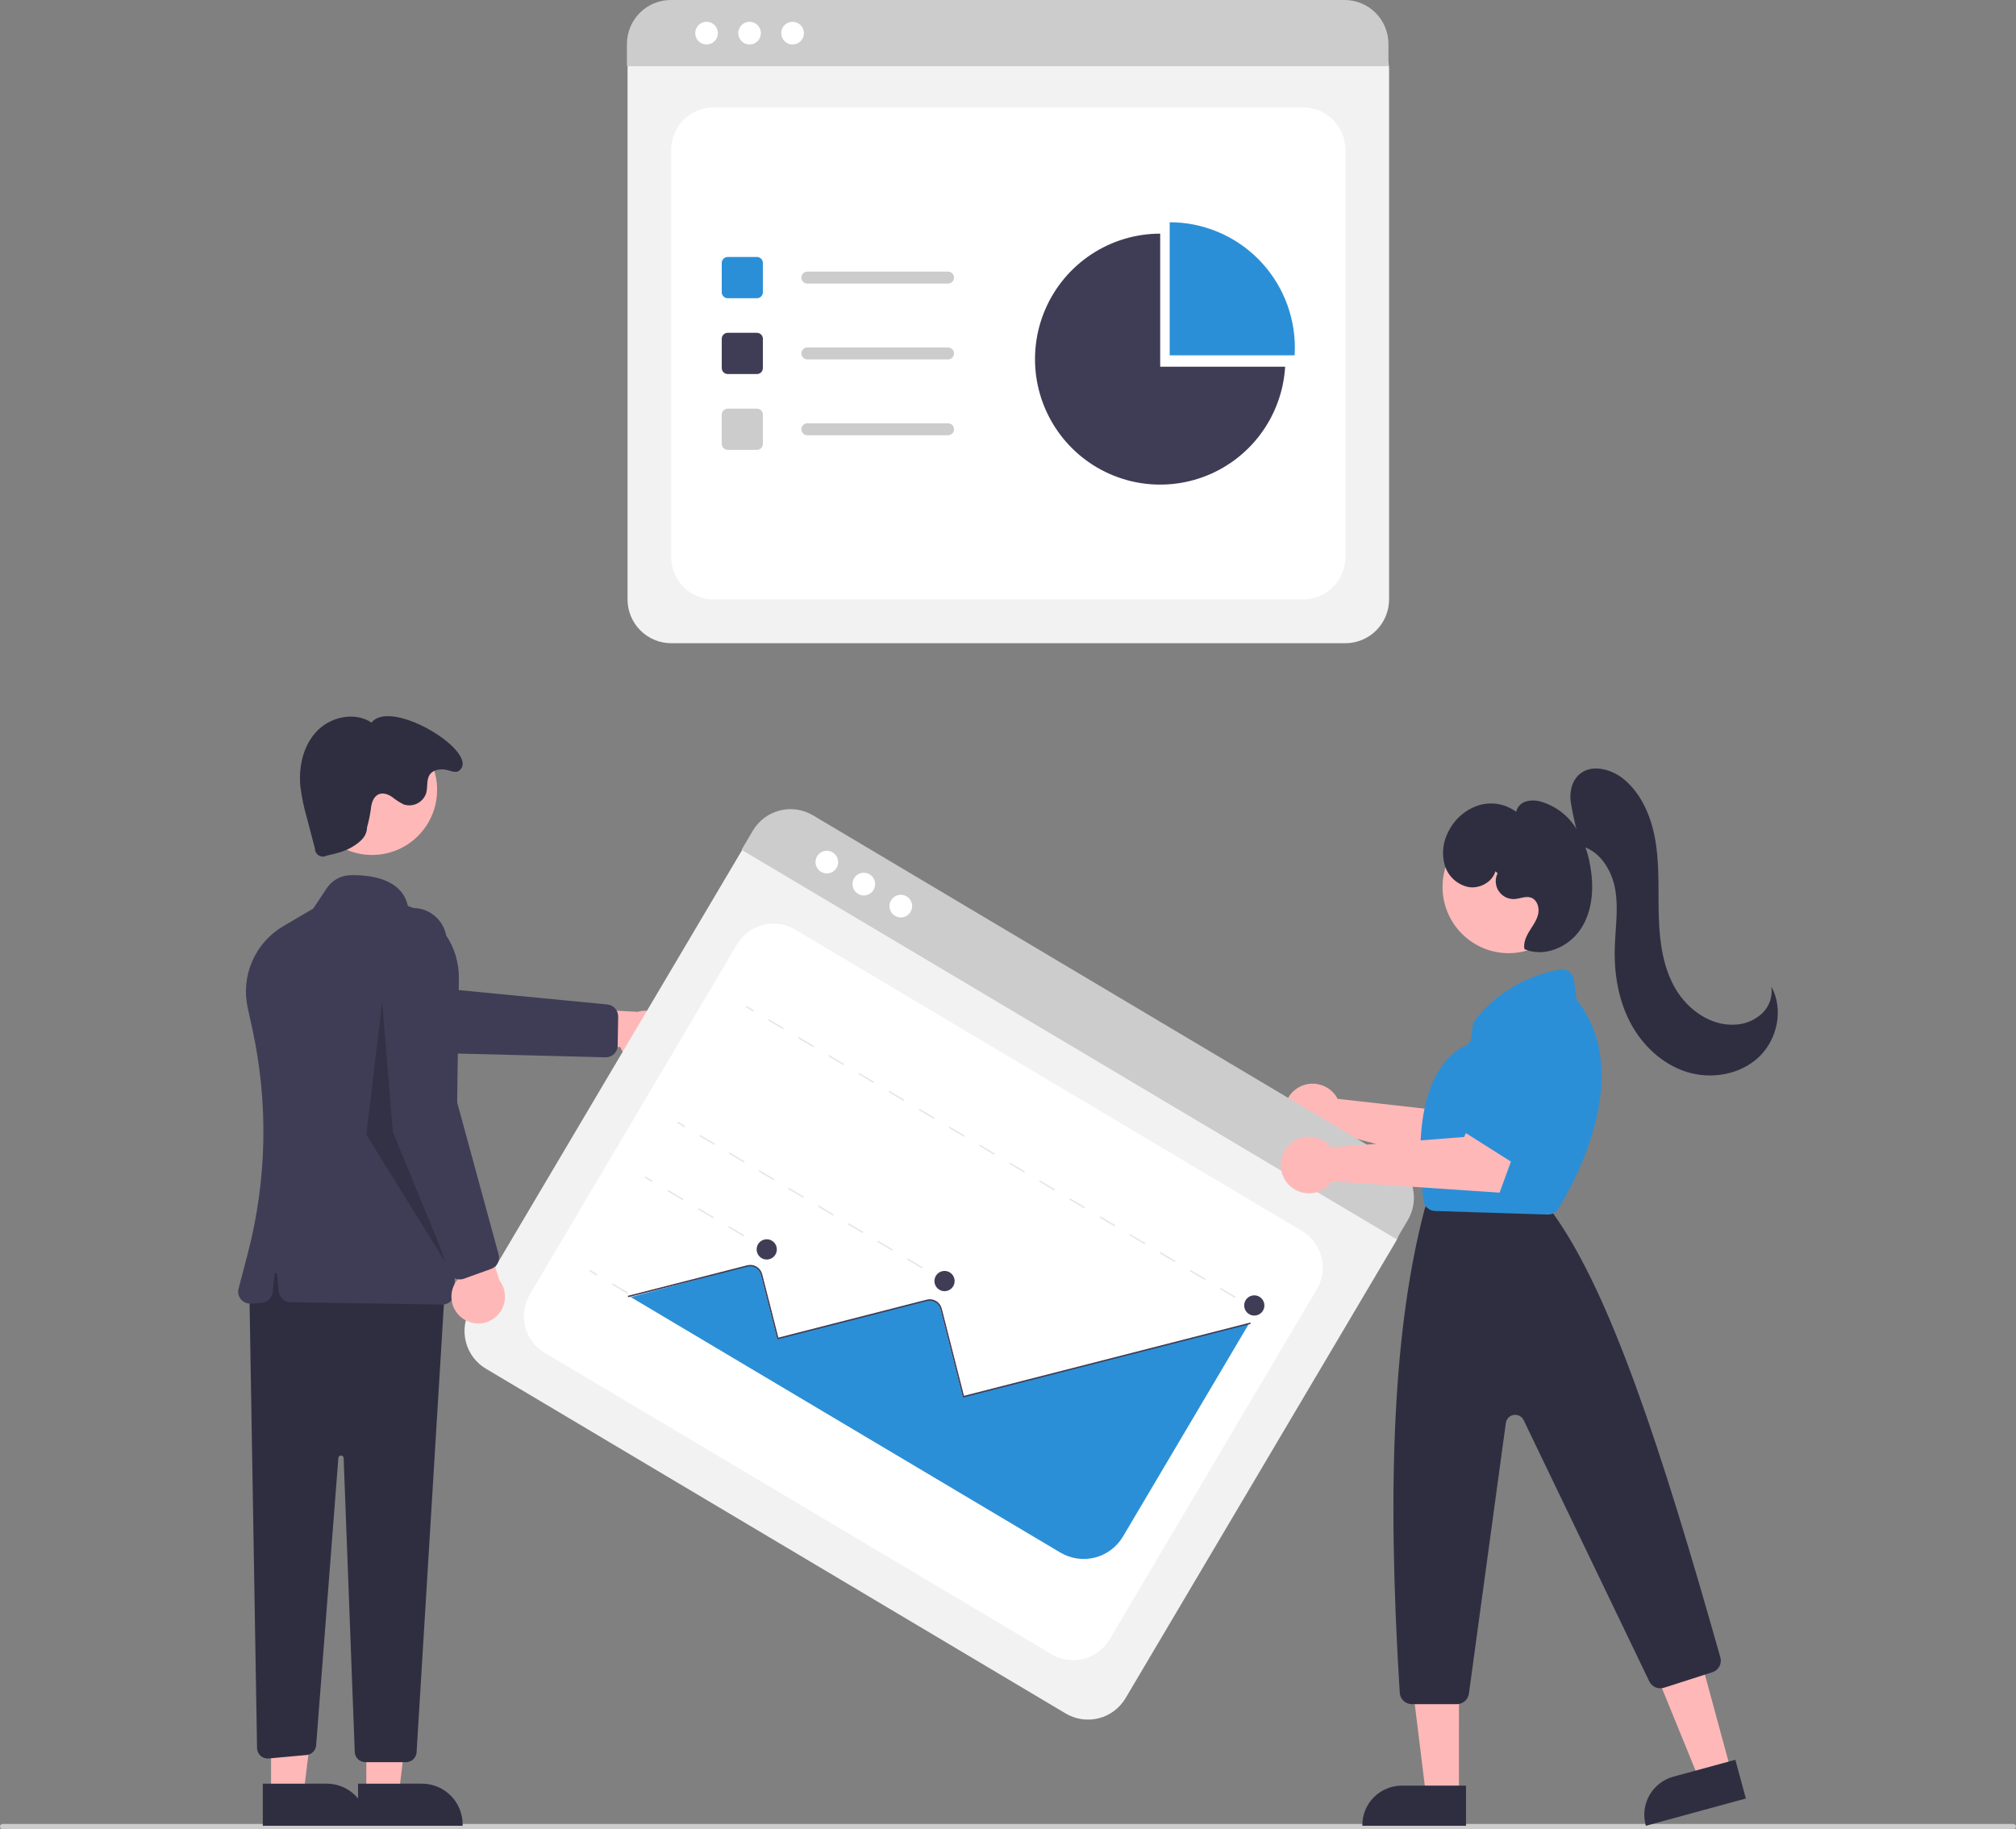 <svg width="615" height="558" viewBox="0 0 615 558" fill="none" xmlns="http://www.w3.org/2000/svg">
<rect x="0" y="0" width="615" height="558" fill="#808080" stroke="none"/>
<g clip-path="url(#clip0_632_454)">
<path d="M410.432 196.208H204.755C201.225 196.204 197.84 194.796 195.343 192.294C192.847 189.792 191.442 186.399 191.438 182.86V20.947C191.441 18.354 192.47 15.869 194.299 14.035C196.128 12.202 198.608 11.171 201.194 11.168H413.824C416.456 11.171 418.978 12.22 420.839 14.085C422.7 15.95 423.746 18.479 423.749 21.116V182.86C423.745 186.399 422.341 189.792 419.844 192.294C417.348 194.796 413.963 196.204 410.432 196.208Z" fill="#F2F2F2"/>
<path d="M217.668 182.86H397.518C400.943 182.86 404.228 181.497 406.649 179.069C409.071 176.642 410.432 173.35 410.432 169.917V45.705C410.432 42.273 409.071 38.98 406.649 36.553C404.228 34.126 400.943 32.762 397.518 32.762H217.668C214.243 32.762 210.959 34.126 208.537 36.553C206.115 38.98 204.755 42.273 204.755 45.705V169.917C204.755 173.35 206.115 176.642 208.537 179.069C210.959 181.497 214.243 182.86 217.668 182.86Z" fill="white"/>
<path d="M423.563 20.183H191.251V13.388C191.256 9.837 192.666 6.434 195.172 3.924C197.677 1.414 201.074 0.003 204.616 0H410.198C413.74 0.003 417.137 1.414 419.642 3.924C422.148 6.434 423.558 9.837 423.563 13.388V20.183Z" fill="#CCCCCC"/>
<path d="M215.541 13.577C217.45 13.577 218.998 12.026 218.998 10.112C218.998 8.198 217.45 6.647 215.541 6.647C213.632 6.647 212.084 8.198 212.084 10.112C212.084 12.026 213.632 13.577 215.541 13.577Z" fill="white"/>
<path d="M228.663 13.577C230.572 13.577 232.12 12.026 232.12 10.112C232.12 8.198 230.572 6.647 228.663 6.647C226.754 6.647 225.206 8.198 225.206 10.112C225.206 12.026 226.754 13.577 228.663 13.577Z" fill="white"/>
<path d="M241.785 13.577C243.695 13.577 245.242 12.026 245.242 10.112C245.242 8.198 243.695 6.647 241.785 6.647C239.876 6.647 238.328 8.198 238.328 10.112C238.328 12.026 239.876 13.577 241.785 13.577Z" fill="white"/>
<path d="M230.904 90.971H221.997C221.514 90.97 221.051 90.778 220.709 90.435C220.367 90.093 220.175 89.629 220.175 89.145V80.217C220.175 79.733 220.367 79.269 220.709 78.927C221.051 78.584 221.514 78.392 221.997 78.391H230.904C231.387 78.392 231.85 78.584 232.191 78.927C232.533 79.269 232.725 79.733 232.726 80.217V89.145C232.725 89.629 232.533 90.093 232.191 90.435C231.85 90.778 231.387 90.97 230.904 90.971Z" fill="#2B8FD7"/>
<path d="M230.904 114.101H221.997C221.514 114.101 221.051 113.908 220.709 113.566C220.367 113.223 220.175 112.759 220.175 112.275V103.348C220.175 102.863 220.367 102.399 220.709 102.057C221.051 101.715 221.514 101.522 221.997 101.521H230.904C231.387 101.522 231.85 101.715 232.191 102.057C232.533 102.399 232.725 102.863 232.726 103.348V112.275C232.725 112.759 232.533 113.223 232.191 113.566C231.85 113.908 231.387 114.101 230.904 114.101Z" fill="#3F3D56"/>
<path d="M230.904 137.232H221.997C221.514 137.231 221.051 137.038 220.709 136.696C220.367 136.354 220.175 135.89 220.175 135.405V126.478C220.175 125.994 220.367 125.53 220.709 125.187C221.051 124.845 221.514 124.652 221.997 124.652H230.904C231.387 124.652 231.85 124.845 232.191 125.187C232.533 125.53 232.725 125.994 232.726 126.478V135.405C232.725 135.89 232.533 136.354 232.191 136.696C231.85 137.038 231.387 137.231 230.904 137.232Z" fill="#CCCCCC"/>
<path d="M289.203 86.507H246.288C245.805 86.506 245.343 86.313 245.002 85.971C244.661 85.629 244.47 85.165 244.47 84.681C244.47 84.197 244.661 83.734 245.002 83.391C245.343 83.049 245.805 82.856 246.288 82.855H289.203C289.443 82.855 289.68 82.901 289.902 82.993C290.123 83.084 290.325 83.219 290.494 83.388C290.664 83.558 290.798 83.76 290.89 83.981C290.982 84.203 291.029 84.441 291.029 84.681C291.029 84.921 290.982 85.159 290.89 85.381C290.798 85.603 290.664 85.804 290.494 85.974C290.325 86.143 290.123 86.278 289.902 86.369C289.68 86.461 289.443 86.508 289.203 86.507Z" fill="#CCCCCC"/>
<path d="M289.203 109.638H246.288C245.805 109.636 245.343 109.444 245.002 109.101C244.661 108.759 244.47 108.295 244.47 107.811C244.47 107.328 244.661 106.864 245.002 106.522C245.343 106.179 245.805 105.986 246.288 105.985H289.203C289.687 105.985 290.15 106.178 290.492 106.52C290.833 106.863 291.025 107.327 291.025 107.811C291.025 108.296 290.833 108.76 290.492 109.103C290.15 109.445 289.687 109.638 289.203 109.638Z" fill="#CCCCCC"/>
<path d="M289.203 132.768H246.288C245.805 132.767 245.343 132.574 245.002 132.232C244.661 131.889 244.47 131.425 244.47 130.942C244.47 130.458 244.661 129.994 245.002 129.652C245.343 129.31 245.805 129.117 246.288 129.116H289.203C289.443 129.115 289.68 129.162 289.902 129.254C290.123 129.345 290.325 129.48 290.494 129.649C290.664 129.819 290.798 130.02 290.89 130.242C290.982 130.464 291.029 130.702 291.029 130.942C291.029 131.182 290.982 131.42 290.89 131.642C290.798 131.863 290.664 132.065 290.494 132.234C290.325 132.404 290.123 132.538 289.902 132.63C289.68 132.722 289.443 132.768 289.203 132.768Z" fill="#CCCCCC"/>
<path d="M394.941 108.391C394.987 107.624 395.013 106.851 395.013 106.071C395.013 95.92 390.989 86.184 383.827 79.005C376.665 71.827 366.952 67.794 356.823 67.794V108.391H394.941Z" fill="#2B8FD7"/>
<path d="M353.929 111.871V71.274C346.475 71.274 339.183 73.46 332.953 77.564C326.724 81.668 321.828 87.509 318.871 94.368C315.914 101.227 315.025 108.803 316.312 116.162C317.6 123.522 321.008 130.343 326.117 135.784C331.226 141.225 337.812 145.049 345.063 146.783C352.314 148.518 359.913 148.087 366.923 145.545C373.932 143.002 380.047 138.459 384.511 132.475C388.976 126.492 391.595 119.329 392.047 111.871H353.929Z" fill="#3F3D56"/>
<path d="M614.193 558H0.807C0.593 558 0.388 557.914 0.236 557.763C0.085 557.611 0 557.405 0 557.191C0 556.976 0.085 556.77 0.236 556.619C0.388 556.467 0.593 556.382 0.807 556.382H614.193C614.407 556.382 614.612 556.467 614.764 556.619C614.915 556.77 615 556.976 615 557.191C615 557.405 614.915 557.611 614.764 557.763C614.612 557.914 614.407 558 614.193 558Z" fill="#CCCCCC"/>
<path d="M407.328 334.034C407.598 334.401 407.838 334.788 408.046 335.192L448.492 339.75L454.374 331.785L467.529 339.111L455.949 358.461L406.398 345.426C405.137 346.641 403.537 347.443 401.81 347.724C400.084 348.006 398.313 347.753 396.733 347.001C395.153 346.249 393.839 345.033 392.965 343.514C392.092 341.995 391.7 340.246 391.843 338.498C391.986 336.751 392.656 335.089 393.764 333.732C394.872 332.376 396.366 331.39 398.047 330.905C399.728 330.421 401.517 330.46 403.174 331.019C404.832 331.578 406.281 332.63 407.328 334.034Z" fill="#FFB8B8"/>
<path d="M200.954 323.568C199.931 324.171 198.789 324.541 197.608 324.653C196.427 324.766 195.235 324.617 194.118 324.218C193 323.819 191.983 323.179 191.139 322.343C190.295 321.508 189.644 320.497 189.231 319.382L160.396 319.984L168.385 307.274L194.542 308.65C196.457 308.08 198.514 308.234 200.323 309.083C202.133 309.931 203.569 311.416 204.359 313.255C205.149 315.093 205.239 317.159 204.612 319.06C203.984 320.961 202.683 322.565 200.954 323.568Z" fill="#FFB8B8"/>
<path d="M188.281 319.93C188.052 320.696 187.578 321.365 186.933 321.835C186.287 322.305 185.505 322.548 184.707 322.529L131.934 321.186L84.15 307.005C82.835 306.615 81.61 305.967 80.548 305.098C79.485 304.229 78.605 303.158 77.959 301.945C77.314 300.733 76.915 299.403 76.786 298.035C76.657 296.667 76.801 295.286 77.21 293.974C77.618 292.662 78.282 291.444 79.164 290.392C80.046 289.339 81.128 288.473 82.347 287.844C83.566 287.214 84.898 286.834 86.265 286.725C87.632 286.616 89.007 286.78 90.31 287.208L133.481 301.396L185.297 306.408C186.205 306.5 187.045 306.929 187.653 307.611C188.26 308.293 188.591 309.178 188.58 310.093L188.43 318.951C188.425 319.283 188.375 319.612 188.281 319.93Z" fill="#3F3D56"/>
<path d="M111.75 547.333L121.644 547.332L126.351 509.079L111.748 509.08L111.75 547.333Z" fill="#FFB8B8"/>
<path d="M109.226 544.095L128.712 544.094H128.713C130.343 544.094 131.958 544.416 133.465 545.041C134.971 545.667 136.34 546.583 137.494 547.739C138.647 548.895 139.561 550.267 140.186 551.777C140.81 553.287 141.131 554.906 141.131 556.54V556.945L109.226 556.946L109.226 544.095Z" fill="#2F2E41"/>
<path d="M82.695 547.333L92.589 547.332L97.297 509.079L82.693 509.08L82.695 547.333Z" fill="#FFB8B8"/>
<path d="M80.171 544.095L99.657 544.094H99.658C101.289 544.094 102.903 544.416 104.41 545.041C105.917 545.667 107.286 546.583 108.439 547.739C109.592 548.895 110.507 550.267 111.131 551.777C111.755 553.287 112.076 554.906 112.076 556.54V556.945L80.171 556.946L80.171 544.095Z" fill="#2F2E41"/>
<path d="M76.054 392.737L78.416 533.246C78.424 533.691 78.523 534.129 78.707 534.534C78.891 534.939 79.157 535.302 79.487 535.599C79.818 535.896 80.206 536.122 80.627 536.262C81.049 536.402 81.494 536.454 81.937 536.414L93.515 535.359C94.275 535.29 94.985 534.953 95.521 534.409C96.056 533.865 96.383 533.148 96.442 532.386L103.22 444.741C103.236 444.535 103.33 444.343 103.483 444.204C103.635 444.066 103.835 443.991 104.041 443.995C104.247 443.999 104.443 444.082 104.59 444.226C104.737 444.371 104.824 444.567 104.831 444.773L108.22 534.425C108.251 535.261 108.605 536.053 109.206 536.633C109.808 537.214 110.61 537.538 111.446 537.538H123.863C124.685 537.538 125.476 537.224 126.075 536.659C126.674 536.095 127.035 535.322 127.085 534.5L135.778 391.928L84.125 378.985L76.054 392.737Z" fill="#2F2E41"/>
<path d="M113.52 260.801C124.468 260.801 133.343 251.906 133.343 240.932C133.343 229.959 124.468 221.064 113.52 221.064C102.572 221.064 93.697 229.959 93.697 240.932C93.697 251.906 102.572 260.801 113.52 260.801Z" fill="#FFB8B8"/>
<path d="M135.019 397.946C135 397.946 134.981 397.946 134.961 397.946L88.61 397.231C87.719 397.217 86.864 396.875 86.208 396.271C85.552 395.667 85.14 394.842 85.052 393.953L84.527 388.692C84.517 388.593 84.47 388.5 84.396 388.433C84.322 388.366 84.225 388.328 84.125 388.328C84.025 388.328 83.929 388.366 83.855 388.433C83.78 388.5 83.734 388.593 83.724 388.692L83.182 394.126C83.098 394.977 82.717 395.77 82.107 396.368C81.497 396.965 80.697 397.328 79.846 397.393L76.571 397.645C75.993 397.69 75.414 397.596 74.88 397.37C74.347 397.144 73.875 396.794 73.504 396.349C73.133 395.903 72.873 395.375 72.747 394.809C72.621 394.242 72.632 393.654 72.779 393.093L75.6 382.314C81.436 359.913 81.905 336.446 76.97 313.829L75.568 307.438C74.512 302.665 74.995 297.678 76.949 293.198C78.903 288.717 82.226 284.975 86.44 282.51L95.544 277.161L99.675 270.951C100.474 269.752 101.55 268.764 102.811 268.071C104.072 267.377 105.482 266.999 106.92 266.968C112.682 266.842 122.567 267.9 124.424 276.345C129.026 277.921 133.011 280.918 135.807 284.907C138.603 288.895 140.066 293.669 139.986 298.543L138.649 394.357C138.635 395.313 138.247 396.225 137.568 396.897C136.889 397.569 135.973 397.946 135.019 397.946Z" fill="#3F3D56"/>
<path d="M111.969 252.385C111.888 255.194 109.942 256.818 107.554 258.29C105.165 259.761 102.373 260.399 99.638 261.014C99.271 261.21 98.859 261.307 98.443 261.297C98.028 261.286 97.621 261.169 97.264 260.956C96.907 260.742 96.61 260.44 96.403 260.078C96.196 259.717 96.086 259.308 96.083 258.891L93.574 249.326C92.686 246.271 92.041 243.151 91.643 239.994C91.038 233.919 92.475 227.385 96.705 222.993C100.935 218.601 108.271 217.04 113.34 220.424C119.356 212.723 146.853 229.738 140.07 235.093C138.863 236.046 137.019 234.84 135.487 234.723C133.956 234.606 132.239 234.876 131.266 236.068C129.995 237.624 130.549 239.943 130.025 241.885C129.808 242.568 129.459 243.202 128.997 243.749C128.534 244.296 127.969 244.746 127.332 245.073C126.696 245.4 126.001 245.597 125.288 245.654C124.575 245.711 123.858 245.625 123.178 245.402C121.911 244.777 120.72 244.009 119.627 243.114C118.452 242.33 116.967 241.75 115.645 242.245C113.902 242.897 113.282 245.036 113.125 246.895C112.859 248.748 112.473 250.582 111.969 252.385Z" fill="#2F2E41"/>
<path opacity="0.2" d="M116.599 305.635L119.828 345.273L136.777 386.529L111.757 346.082L116.599 305.635Z" fill="black"/>
<path d="M325.11 522.697L148.221 417.513C145.186 415.704 142.992 412.762 142.118 409.333C141.245 405.904 141.764 402.268 143.562 399.223L225.986 259.971C227.308 257.743 229.458 256.132 231.965 255.49C234.471 254.849 237.128 255.23 239.355 256.551L422.224 365.291C424.486 366.639 426.121 368.831 426.772 371.387C427.423 373.942 427.036 376.652 425.696 378.922L343.358 518.028C341.553 521.07 338.618 523.269 335.197 524.145C331.777 525.02 328.149 524.499 325.11 522.697Z" fill="#F2F2F2"/>
<path d="M166.121 412.637L320.799 504.614C323.745 506.365 327.264 506.872 330.582 506.023C333.9 505.174 336.746 503.038 338.494 500.086L401.725 393.26C403.473 390.307 403.978 386.78 403.131 383.454C402.284 380.128 400.153 377.275 397.208 375.524L242.53 283.547C239.585 281.796 236.066 281.289 232.747 282.138C229.429 282.987 226.583 285.123 224.836 288.075L161.604 394.902C159.857 397.854 159.351 401.381 160.198 404.707C161.045 408.033 163.176 410.886 166.121 412.637Z" fill="white"/>
<path d="M426.011 378.025L226.214 259.219L229.673 253.375C231.485 250.324 234.43 248.117 237.863 247.24C241.295 246.363 244.935 246.887 247.983 248.696L424.791 353.831C427.836 355.645 430.039 358.596 430.916 362.036C431.793 365.476 431.273 369.124 429.47 372.181L426.011 378.025Z" fill="#CCCCCC"/>
<path d="M252.231 266.444C254.14 266.444 255.688 264.892 255.688 262.979C255.688 261.065 254.14 259.514 252.231 259.514C250.321 259.514 248.773 261.065 248.773 262.979C248.773 264.892 250.321 266.444 252.231 266.444Z" fill="white"/>
<path d="M263.516 273.155C265.425 273.155 266.973 271.603 266.973 269.69C266.973 267.776 265.425 266.225 263.516 266.225C261.606 266.225 260.059 267.776 260.059 269.69C260.059 271.603 261.606 273.155 263.516 273.155Z" fill="white"/>
<path d="M274.802 279.866C276.711 279.866 278.259 278.314 278.259 276.401C278.259 274.487 276.711 272.936 274.802 272.936C272.893 272.936 271.345 274.487 271.345 276.401C271.345 278.314 272.893 279.866 274.802 279.866Z" fill="white"/>
<path d="M381.556 398.306L381.331 398.686L383.605 400.038L383.83 399.658L381.556 398.306Z" fill="#E6E6E6"/>
<path d="M376.737 395.954L372.143 393.222L372.368 392.842L376.962 395.574L376.737 395.954ZM367.549 390.49L362.954 387.758L363.179 387.378L367.773 390.11L367.549 390.49ZM358.36 385.026L353.766 382.295L353.991 381.915L358.585 384.647L358.36 385.026ZM349.172 379.563L344.578 376.831L344.803 376.451L349.397 379.183L349.172 379.563ZM339.984 374.099L335.39 371.367L335.615 370.987L340.209 373.719L339.984 374.099ZM330.796 368.636L326.202 365.904L326.426 365.524L331.021 368.256L330.796 368.636ZM321.607 363.172L317.013 360.44L317.238 360.06L321.832 362.792L321.607 363.172ZM312.419 357.708L307.825 354.977L308.05 354.597L312.644 357.328L312.419 357.708ZM303.231 352.245L298.637 349.513L298.862 349.133L303.456 351.865L303.231 352.245ZM294.043 346.781L289.449 344.049L289.674 343.669L294.268 346.401L294.043 346.781ZM284.855 341.317L280.26 338.586L280.485 338.206L285.079 340.938L284.855 341.317ZM275.666 335.854L271.072 333.122L271.297 332.742L275.891 335.474L275.666 335.854ZM266.478 330.39L261.884 327.658L262.109 327.279L266.703 330.01L266.478 330.39ZM257.29 324.927L252.696 322.195L252.921 321.815L257.515 324.547L257.29 324.927ZM248.102 319.463L243.508 316.731L243.732 316.351L248.327 319.083L248.102 319.463ZM238.913 313.999L234.319 311.268L234.544 310.888L239.138 313.62L238.913 313.999Z" fill="#E6E6E6"/>
<path d="M227.676 306.804L227.451 307.184L229.725 308.536L229.95 308.156L227.676 306.804Z" fill="#E6E6E6"/>
<path d="M285.979 389.236L285.754 389.616L288.028 390.968L288.253 390.589L285.979 389.236Z" fill="#E6E6E6"/>
<path d="M281.228 386.925L276.702 384.233L276.927 383.854L281.453 386.545L281.228 386.925ZM272.176 381.542L267.65 378.851L267.875 378.471L272.401 381.162L272.176 381.542ZM263.124 376.16L258.599 373.469L258.823 373.089L263.349 375.78L263.124 376.16ZM254.073 370.777L249.547 368.086L249.772 367.706L254.298 370.397L254.073 370.777ZM245.021 365.395L240.495 362.704L240.72 362.324L245.246 365.015L245.021 365.395ZM235.969 360.012L231.443 357.321L231.668 356.941L236.194 359.632L235.969 360.012ZM226.917 354.63L222.392 351.939L222.616 351.559L227.142 354.25L226.917 354.63ZM217.866 349.247L213.34 346.556L213.565 346.176L218.091 348.868L217.866 349.247Z" fill="#E6E6E6"/>
<path d="M206.764 342.133L206.539 342.513L208.813 343.865L209.038 343.485L206.764 342.133Z" fill="#E6E6E6"/>
<path d="M231.74 379.583L231.515 379.962L233.789 381.315L234.014 380.935L231.74 379.583Z" fill="#E6E6E6"/>
<path d="M226.858 377.194L222.202 374.425L222.427 374.045L227.083 376.814L226.858 377.194ZM217.545 371.656L212.889 368.887L213.114 368.507L217.77 371.276L217.545 371.656ZM208.233 366.118L203.576 363.349L203.801 362.969L208.457 365.738L208.233 366.118Z" fill="#E6E6E6"/>
<path d="M196.87 358.848L196.646 359.228L198.92 360.58L199.144 360.2L196.87 358.848Z" fill="#E6E6E6"/>
<path d="M214.856 408.107L214.631 408.487L216.905 409.839L217.13 409.459L214.856 408.107Z" fill="#E6E6E6"/>
<path d="M209.975 405.718L205.318 402.949L205.543 402.569L210.199 405.338L209.975 405.718ZM200.662 400.18L196.005 397.411L196.23 397.031L200.887 399.8L200.662 400.18ZM191.349 394.642L186.692 391.874L186.917 391.494L191.574 394.263L191.349 394.642Z" fill="#E6E6E6"/>
<path d="M179.987 387.373L179.762 387.752L182.036 389.105L182.261 388.725L179.987 387.373Z" fill="#E6E6E6"/>
<path d="M192.411 395.668L323.49 473.612C326.666 475.495 330.458 476.039 334.033 475.124C337.609 474.21 340.676 471.91 342.563 468.731L380.862 404.027L380.598 403.88L293.703 426.111L286.82 399.098C286.694 398.598 286.455 398.135 286.12 397.744C285.786 397.353 285.366 397.044 284.893 396.843C284.169 396.551 283.37 396.506 282.619 396.715L237.082 408.363L232.048 388.613C231.94 388.187 231.749 387.786 231.486 387.434C231.223 387.082 230.893 386.785 230.515 386.561C230.138 386.336 229.72 386.188 229.286 386.126C228.851 386.063 228.409 386.087 227.983 386.196C227.676 386.278 198.044 394.147 192.411 395.668Z" fill="#2B8FD7"/>
<path d="M191.628 395.715L191.519 395.287L227.958 385.963C228.921 385.718 229.941 385.866 230.795 386.374C231.649 386.882 232.267 387.708 232.514 388.673L237.445 408.035L282.73 396.448C283.692 396.203 284.712 396.35 285.566 396.858C286.421 397.366 287.039 398.193 287.285 399.157L294.067 425.782L381.415 403.433L381.524 403.861L293.749 426.32L286.858 399.266C286.751 398.845 286.562 398.449 286.302 398.1C286.042 397.752 285.716 397.459 285.342 397.237C284.969 397.015 284.556 396.868 284.126 396.807C283.697 396.745 283.259 396.768 282.839 396.876L237.127 408.572L232.087 388.782C231.869 387.931 231.324 387.202 230.57 386.754C229.817 386.305 228.916 386.175 228.067 386.391L191.628 395.715Z" fill="#3F3D56"/>
<path d="M233.901 384.217C235.605 384.217 236.986 382.832 236.986 381.125C236.986 379.417 235.605 378.033 233.901 378.033C232.198 378.033 230.816 379.417 230.816 381.125C230.816 382.832 232.198 384.217 233.901 384.217Z" fill="#3F3D56"/>
<path d="M288.14 393.87C289.843 393.87 291.224 392.486 291.224 390.779C291.224 389.071 289.843 387.687 288.14 387.687C286.436 387.687 285.055 389.071 285.055 390.779C285.055 392.486 286.436 393.87 288.14 393.87Z" fill="#3F3D56"/>
<path d="M382.633 401.317C384.336 401.317 385.718 399.932 385.718 398.225C385.718 396.517 384.336 395.133 382.633 395.133C380.929 395.133 379.548 396.517 379.548 398.225C379.548 399.932 380.929 401.317 382.633 401.317Z" fill="#3F3D56"/>
<path d="M140.74 401.893C139.814 401.148 139.063 400.209 138.539 399.142C138.015 398.075 137.731 396.906 137.707 395.717C137.682 394.528 137.918 393.348 138.398 392.261C138.878 391.173 139.589 390.204 140.483 389.422L129.686 362.617L144.376 365.59L152.378 390.589C153.589 392.181 154.176 394.163 154.026 396.16C153.877 398.156 153.002 400.029 151.568 401.422C150.133 402.815 148.239 403.633 146.243 403.72C144.247 403.806 142.289 403.156 140.74 401.893Z" fill="#FFB8B8"/>
<path d="M140.561 390.279C139.765 390.336 138.972 390.13 138.305 389.691C137.638 389.253 137.132 388.607 136.867 387.852L119.388 337.926L115.652 288.116C115.549 286.746 115.719 285.368 116.152 284.064C116.585 282.76 117.272 281.555 118.174 280.519C119.076 279.483 120.174 278.638 121.405 278.031C122.635 277.425 123.974 277.07 125.343 276.987C126.712 276.904 128.083 277.094 129.378 277.547C130.673 278 131.865 278.706 132.885 279.625C133.905 280.544 134.732 281.657 135.319 282.899C135.906 284.141 136.241 285.488 136.304 286.861L138.396 332.35L152.114 382.682C152.35 383.566 152.248 384.505 151.827 385.317C151.407 386.128 150.698 386.752 149.842 387.067L141.526 390.071C141.215 390.183 140.89 390.254 140.561 390.279Z" fill="#3F3D56"/>
<path d="M464.655 346.041C464.329 345.897 464.026 345.708 463.754 345.477L447.499 331.752C447.108 331.423 446.79 331.015 446.564 330.556C446.338 330.096 446.21 329.595 446.188 329.083C446.166 328.572 446.25 328.061 446.434 327.584C446.619 327.106 446.9 326.672 447.261 326.31L462.012 311.464C462.631 310.835 463.456 310.45 464.334 310.38C465.213 310.31 466.088 310.559 466.798 311.081L477.954 319.201C478.65 319.708 479.147 320.442 479.361 321.278C479.574 322.114 479.49 322.998 479.122 323.778L469.472 344.229C469.061 345.099 468.329 345.775 467.429 346.113C466.53 346.451 465.535 346.425 464.655 346.041Z" fill="#2B8FD7"/>
<path d="M528.058 540.157L518.349 542.805L503.54 506.531L517.869 502.624L528.058 540.157Z" fill="#FFB8B8"/>
<path d="M510.465 541.969L529.384 536.809L532.591 548.625L502.079 556.946L502.025 556.751C501.189 553.669 501.608 550.38 503.191 547.608C504.773 544.836 507.39 542.807 510.465 541.969Z" fill="#2F2E41"/>
<path d="M445.061 547.582L435 547.581L430.213 508.683L445.063 508.684L445.061 547.582Z" fill="#FFB8B8"/>
<path d="M427.61 544.7H447.216V556.946H415.595V556.743C415.595 553.549 416.861 550.486 419.114 548.227C421.367 545.969 424.423 544.7 427.61 544.7Z" fill="#2F2E41"/>
<path d="M460.218 290.757C471.35 290.757 480.374 281.712 480.374 270.554C480.374 259.396 471.35 250.351 460.218 250.351C449.085 250.351 440.061 259.396 440.061 270.554C440.061 281.712 449.085 290.757 460.218 290.757Z" fill="#FFB8B8"/>
<path d="M444.445 519.848H430.695C429.756 519.846 428.851 519.486 428.166 518.841C427.481 518.196 427.066 517.314 427.006 516.374C422.909 451.093 425.305 404.266 434.548 369.007C434.588 368.852 434.638 368.701 434.697 368.553L435.434 366.708C435.706 366.019 436.179 365.429 436.79 365.014C437.402 364.599 438.124 364.378 438.863 364.38H467.137C467.67 364.38 468.197 364.495 468.681 364.718C469.165 364.942 469.595 365.267 469.941 365.673L473.782 370.164C473.857 370.252 473.927 370.341 473.994 370.435C491.312 394.64 506.831 441.962 524.805 505.567C525.071 506.491 524.965 507.483 524.512 508.33C524.058 509.178 523.292 509.815 522.377 510.105L507.601 514.844C506.752 515.112 505.836 515.065 505.019 514.713C504.202 514.361 503.538 513.727 503.148 512.926L464.804 433.212C464.536 432.655 464.096 432.199 463.549 431.912C463.002 431.625 462.378 431.522 461.768 431.619C461.159 431.716 460.596 432.006 460.164 432.448C459.733 432.89 459.454 433.459 459.37 434.072L448.104 516.647C447.98 517.533 447.542 518.344 446.87 518.932C446.198 519.52 445.337 519.845 444.445 519.848Z" fill="#2F2E41"/>
<path d="M472.232 370.493C472.193 370.493 472.155 370.492 472.116 370.491L437.771 369.404C436.888 369.38 436.044 369.037 435.392 368.44C434.739 367.843 434.323 367.031 434.219 366.152C429.865 330.829 441.805 321.366 447.141 318.938C447.587 318.736 447.973 318.422 448.263 318.027C448.552 317.632 448.734 317.168 448.792 316.681L449.254 312.979C449.333 312.325 449.585 311.704 449.984 311.181C458.35 300.319 469.773 296.841 475.838 295.735C476.33 295.646 476.834 295.658 477.321 295.771C477.808 295.884 478.267 296.095 478.67 296.391C479.073 296.688 479.412 297.063 479.666 297.494C479.92 297.926 480.084 298.404 480.147 298.901L480.839 304.217C480.91 304.724 481.111 305.204 481.425 305.609C498.872 328.47 479.435 362.224 475.361 368.759C475.028 369.289 474.567 369.726 474.019 370.03C473.472 370.333 472.857 370.492 472.232 370.493Z" fill="#2B8FD7"/>
<path d="M482.396 257.989C480.899 253.44 479.793 248.771 479.092 244.033C478.872 241.274 479.577 238.306 481.581 236.403C485.332 232.841 491.705 234.537 495.628 237.908C501.297 242.78 504.125 250.267 505.193 257.675C506.262 265.083 505.792 272.616 506.049 280.096C506.306 287.577 507.373 295.268 511.178 301.709C514.983 308.149 522.044 313.093 529.492 312.545C532.498 312.382 535.352 311.17 537.56 309.118C538.643 308.085 539.464 306.806 539.953 305.389C540.441 303.973 540.584 302.459 540.369 300.976C544.176 307.808 542.246 317.067 536.568 322.438C530.89 327.808 522.157 329.327 514.693 327.033C507.228 324.74 501.085 318.991 497.415 312.084C493.746 305.177 492.401 297.199 492.596 289.376C492.746 283.369 493.765 277.313 492.752 271.39C491.739 265.467 488.041 259.454 482.209 258.059L482.396 257.989Z" fill="#2F2E41"/>
<path d="M456.208 265.776C455.213 269.105 451.411 271.157 447.989 270.594C446.286 270.239 444.711 269.429 443.43 268.249C442.15 267.069 441.212 265.563 440.716 263.892C439.776 260.507 440.161 256.889 441.791 253.778C442.69 251.913 443.947 250.244 445.49 248.867C447.032 247.489 448.831 246.43 450.783 245.75C452.746 245.098 454.836 244.929 456.878 245.256C458.919 245.583 460.853 246.397 462.515 247.629C462.692 246.881 463.065 246.194 463.595 245.639C464.125 245.083 464.793 244.679 465.53 244.469C467.015 244.068 468.583 244.091 470.055 244.536C474.299 245.748 477.975 248.429 480.432 252.102C482.857 255.764 484.462 259.91 485.135 264.253C486.293 270.766 485.866 277.884 482.216 283.397C478.566 288.909 471.099 292.164 465.041 289.536C464.664 287.601 465.558 285.652 466.594 283.975C467.629 282.298 468.856 280.664 469.254 278.732C469.651 276.801 468.889 274.438 467.025 273.807C465.435 273.268 463.739 274.141 462.064 274.246C461.112 274.306 460.162 274.114 459.308 273.69C458.454 273.265 457.726 272.623 457.198 271.828C456.67 271.032 456.36 270.112 456.298 269.158C456.237 268.205 456.427 267.252 456.849 266.395L456.208 265.776Z" fill="#2F2E41"/>
<path d="M405.122 349.006C405.456 349.315 405.764 349.65 406.045 350.008L446.623 346.842L450.902 337.908L465.199 342.618L457.466 363.808L406.351 360.37C405.341 361.801 403.921 362.891 402.278 363.493C400.635 364.096 398.849 364.183 397.156 363.743C395.463 363.302 393.943 362.356 392.8 361.03C391.656 359.703 390.943 358.059 390.754 356.316C390.566 354.573 390.911 352.814 391.744 351.272C392.578 349.731 393.859 348.48 395.419 347.687C396.979 346.893 398.743 346.594 400.476 346.83C402.209 347.066 403.83 347.825 405.122 349.006Z" fill="#FFB8B8"/>
<path d="M464.978 356.732C464.636 356.634 464.31 356.488 464.009 356.297L446.039 344.92C445.607 344.647 445.237 344.286 444.951 343.862C444.665 343.438 444.47 342.958 444.378 342.455C444.287 341.951 444.3 341.434 444.418 340.935C444.536 340.437 444.756 339.969 445.064 339.56L457.659 322.838C458.187 322.131 458.951 321.637 459.812 321.448C460.673 321.258 461.573 321.385 462.349 321.806L474.504 328.325C475.262 328.733 475.855 329.392 476.18 330.191C476.505 330.99 476.542 331.877 476.284 332.7L469.504 354.279C469.216 355.197 468.582 355.966 467.737 356.424C466.892 356.882 465.903 356.992 464.978 356.732Z" fill="#2B8FD7"/>
</g>
<defs>
<clipPath id="clip0_632_454">
<rect width="615" height="558" fill="white"/>
</clipPath>
</defs>
</svg>

